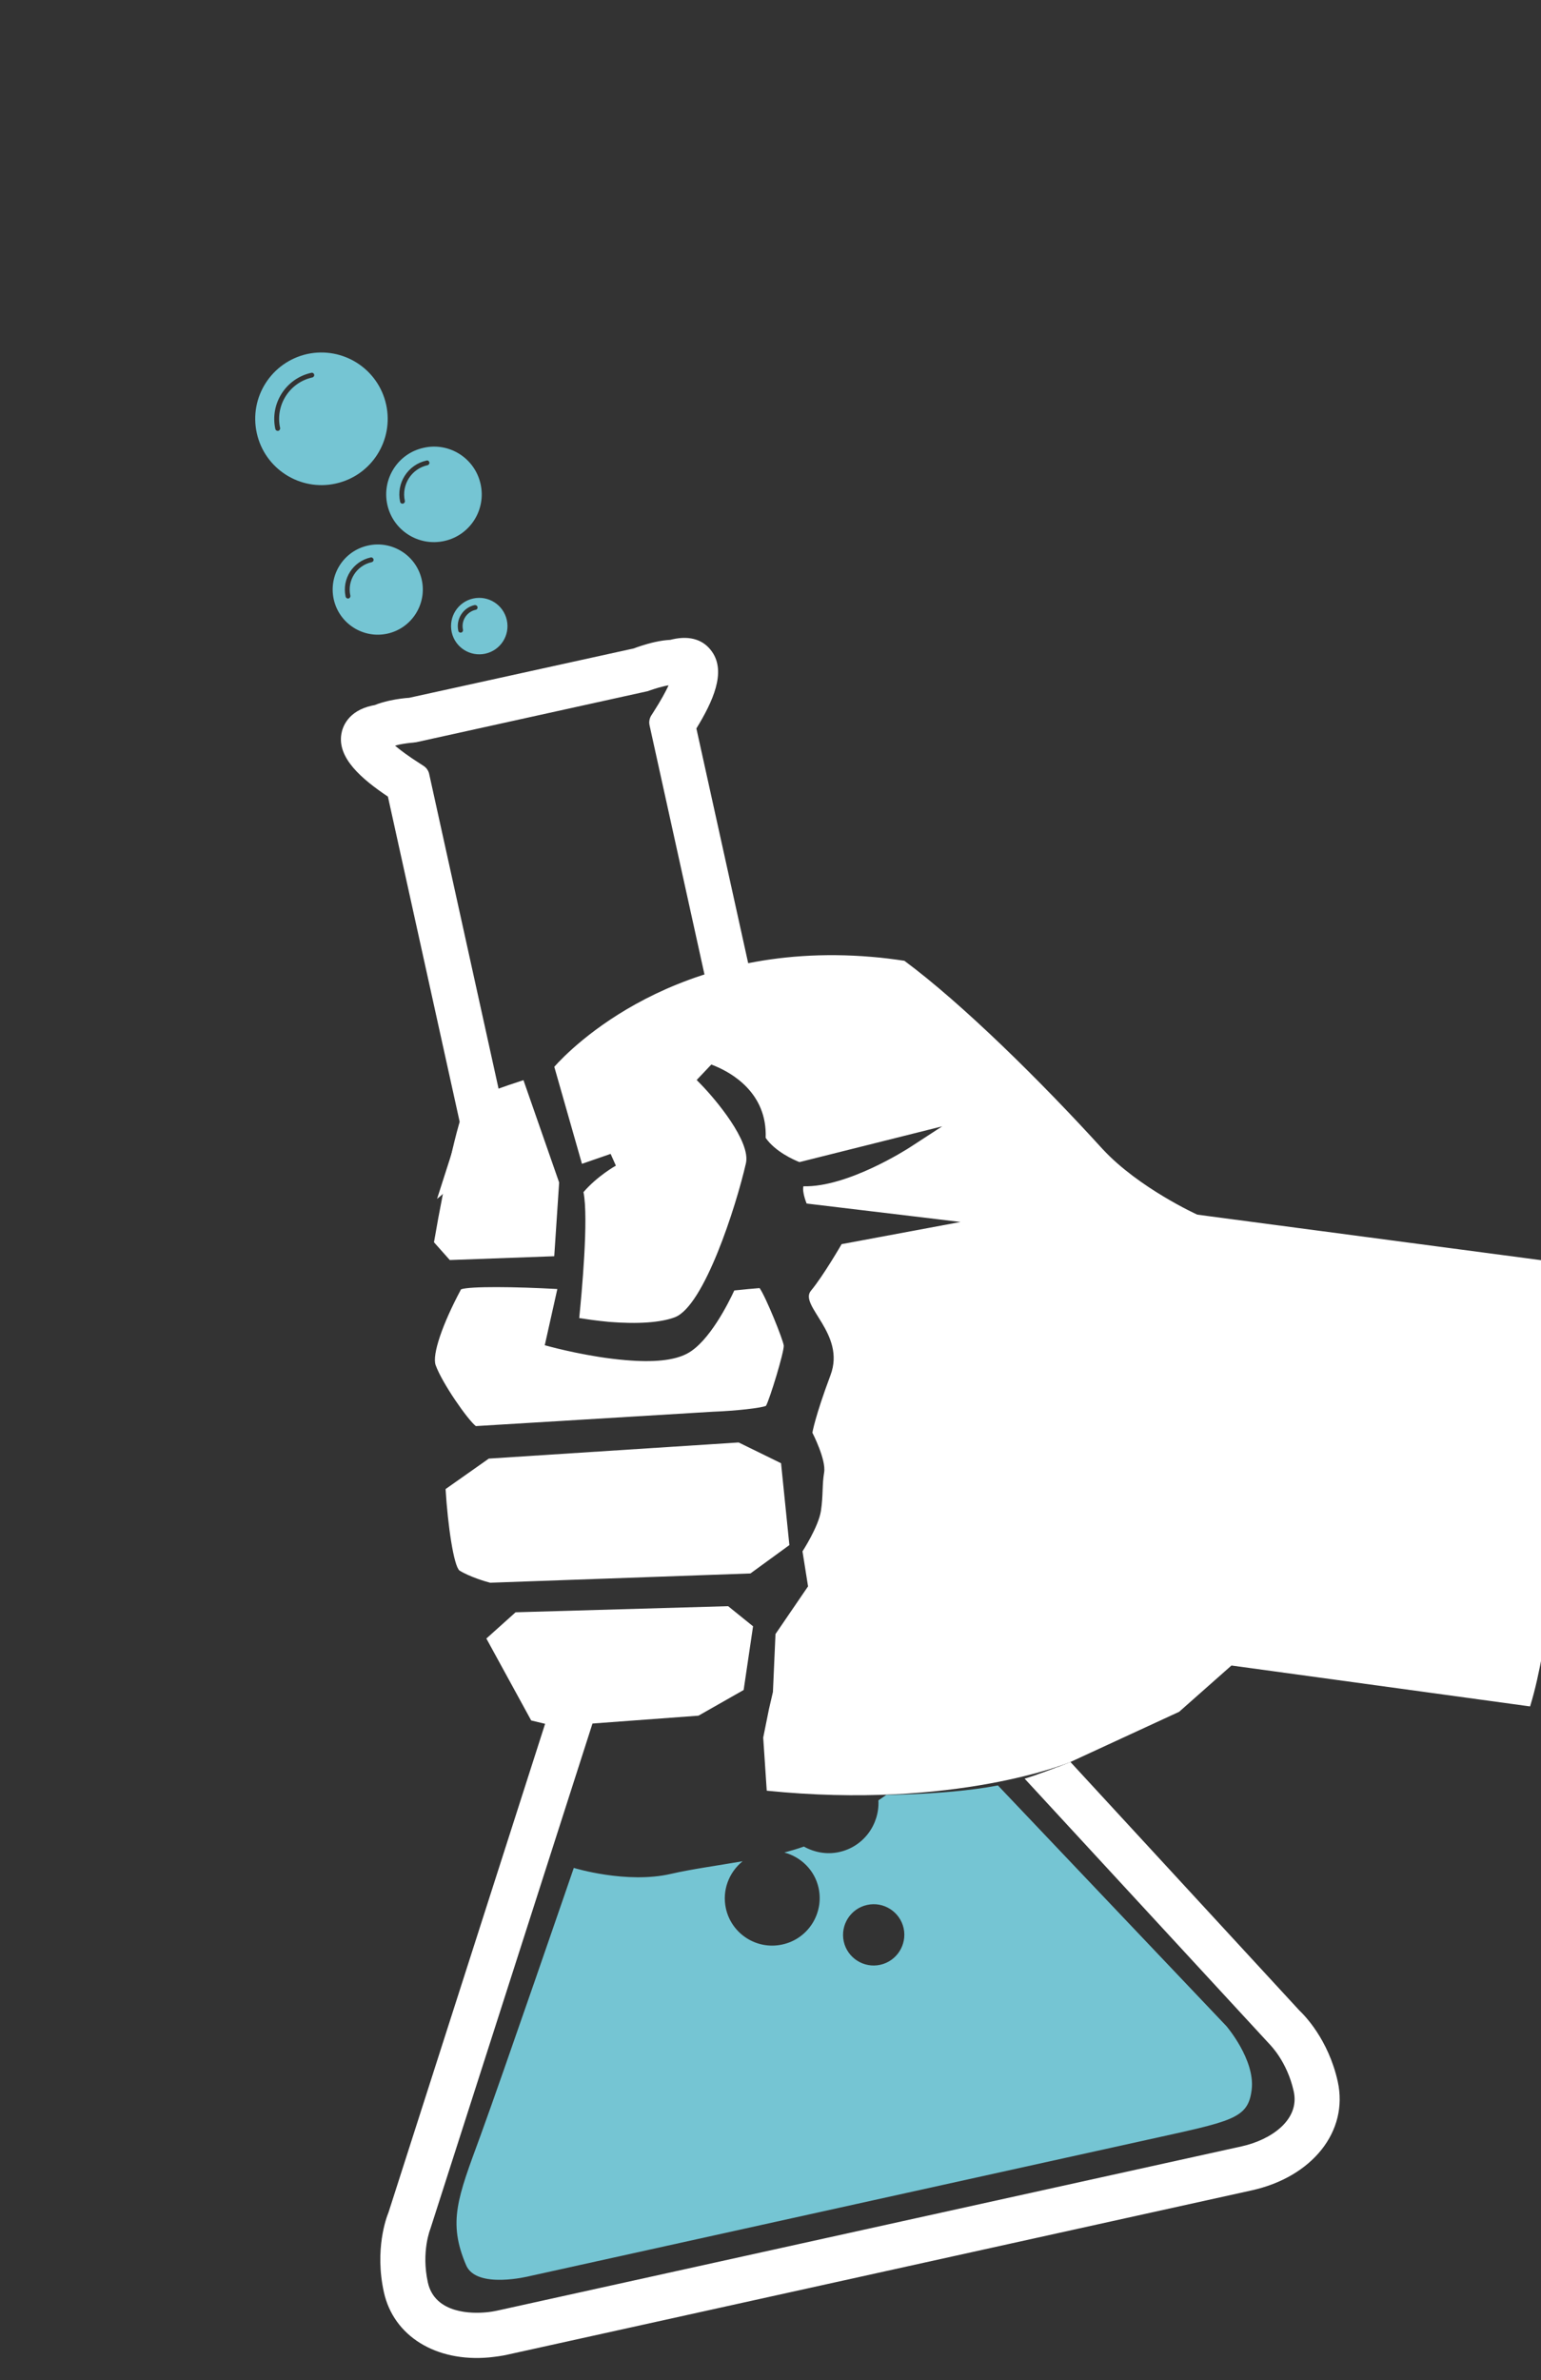 <?xml version="1.0" encoding="utf-8"?>
<!-- Generator: Adobe Illustrator 16.0.0, SVG Export Plug-In . SVG Version: 6.00 Build 0)  -->
<!DOCTYPE svg PUBLIC "-//W3C//DTD SVG 1.1//EN" "http://www.w3.org/Graphics/SVG/1.1/DTD/svg11.dtd">
<svg version="1.1" id="Layer_1" xmlns="http://www.w3.org/2000/svg" xmlns:xlink="http://www.w3.org/1999/xlink" x="0px" y="0px"
	 width="102.84px" height="158.789px" viewBox="0 0 102.84 158.789" enable-background="new 0 0 102.84 158.789"
	 xml:space="preserve">
<rect x="0" y="0" width="102.84" height="158.789" fill="#333333" stroke="none"/>
<g>
	<g>
		<path fill="#FFFFFF" d="M36.988,83.811l-6.971,0.254l-1.055-1.185c0.73-4.271,1.759-8.896,2.254-9.362
			c0.598-0.404,2.621-1.102,3.717-1.455l2.382,6.83L36.988,83.811z"/>
		<path fill="#FFFFFF" d="M51.582,112.882l0.171-3.864l2.173-3.181l-0.371-2.336c0,0,1.064-1.635,1.23-2.696
			c0.16-1.064,0.07-1.72,0.215-2.574c0.141-0.851-0.785-2.646-0.785-2.646s0.17-1.064,1.209-3.838
			c1.043-2.771-2.137-4.646-1.303-5.637c0.828-0.994,2.045-3.105,2.045-3.105l7.936-1.479l-10.271-1.23
			c-0.177-0.439-0.283-0.932-0.213-1.152c2.928,0.084,6.926-2.479,7.104-2.597l2.155-1.401l-9.524,2.386
			c-0.383-0.152-1.62-0.699-2.256-1.618c0.114-3.014-2.299-4.34-3.354-4.783l-0.271-0.11l-0.979,1.033l0.289,0.296
			c0.946,0.969,3.336,3.795,2.997,5.266c-0.667,2.9-2.787,9.523-4.743,10.267c-0.942,0.354-2.462,0.466-4.397,0.308
			c-0.836-0.078-1.563-0.188-1.984-0.254c0.158-1.572,0.639-6.674,0.284-8.402c0.929-1.08,2.148-1.76,2.162-1.766l-0.35-0.785
			l-1.913,0.662l-1.847-6.473c1.063-1.199,8.104-8.439,21.19-7.333c0.715,0.058,1.444,0.15,2.174,0.26
			c3.858,2.858,9.112,8.034,13.229,12.564c0.008,0.007,0.013,0.009,0.021,0.021c2.402,2.584,6.297,4.352,6.297,4.352l22.939,3.037
			c0.035,0.213,0.092,0.428,0.15,0.621c0.064,0.334,0.152,0.69,0.242,1.045c0.074,0.34,0.145,0.697,0.207,1.063
			c0.192,1.084,0.182,0.486,0.274,1.693c0.146,1.75,0.222,3.514,0.285,5.297l0,0v0.066c0.019,0.471,0.043,0.932,0.058,1.41
			c0.047,1.315-0.043,2.655-0.125,3.957h-0.082l0.233-0.168h0.017c-0.017,0.268-0.027,0.532-0.035,0.795
			c-0.047,1.121-0.029,2.053,0.039,2.924c-0.06,0.336-0.115,0.666-0.176,1l-0.285-0.012l-0.195,1.864l0.191,0.021
			c-0.146,1.03-0.283,2.076-0.412,3.117c-0.078,0.459-0.174,0.959-0.267,1.446l-0.012,0.106l-0.009,0.002
			c-0.221,1.152-0.465,2.347-0.817,3.492l-0.013,0.033l-19.926-2.729l-3.496,3.092h-0.004l-7.262,3.352
			c0,0-7.646,3.189-20.251,1.908l-0.236-3.543l0.381-1.889L51.582,112.882z"/>
		<path fill="#FFFFFF" d="M49.294,96.236l2.83,1.385l0.556,5.461l-2.599,1.893l-17.367,0.619c-0.265-0.063-1.354-0.385-2.048-0.811
			c-0.388-0.314-0.784-3.025-0.93-5.438l2.884-2.032L49.294,96.236z"/>
		<path fill="#FFFFFF" d="M37.194,86l-0.839,3.75l0.396,0.105c0.104,0.026,2.548,0.688,5.003,0.889
			c1.869,0.164,3.244,0.02,4.1-0.436c1.471-0.771,2.778-3.408,3.15-4.213c0.58-0.062,1.34-0.132,1.689-0.158
			c0.421,0.6,1.556,3.412,1.612,3.836c0.021,0.453-0.937,3.576-1.184,4.016c-0.237,0.139-2.036,0.344-3.535,0.396l-15.83,0.959
			c-0.529-0.404-2.25-2.859-2.685-4.072c-0.241-0.68,0.438-2.703,1.697-5.053C31.35,85.809,34.414,85.843,37.194,86z"/>
		<polygon fill="#FFFFFF" points="48.592,107.158 50.256,108.501 49.628,112.75 46.613,114.464 37.056,115.171 35.449,114.783 
			32.458,109.316 34.408,107.566 		"/>
	</g>
	<g>
		<g>
			<g>
				<g>
					<defs>
						<path id="SVGID_1_" d="M56.061,67.748l-13.463,3.623l-5.609-0.206L32.959,75.2c0,0-5.318,9.342-7.162,3.659
							c-1.849-5.672-7.382-14.782-13.046-24.718C7.09,44.205-2.492,30.859,0.6,23.473c3.087-7.387,10.688-13.928,21.229-11.549
							c10.545,2.384,28.921,6.762,30.349,13.221c1.424,6.457,5.238,16.2,5.238,16.2L56.061,67.748z"/>
					</defs>
					<clipPath id="SVGID_2_">
						<use xlink:href="#SVGID_1_"  overflow="visible"/>
					</clipPath>
					<g clip-path="url(#SVGID_2_)">
						<g>
							<g>
								<path fill="#FFFFFF" d="M18.768,119.22c-0.582-2.618,0.157-4.577,0.28-4.87l12.575-39.209l-4.969-22.521
									c-2.262-1.476-3.195-2.569-3.024-3.521c0.058-0.338,0.322-0.948,1.389-1.186c0.085-0.016,0.161-0.029,0.228-0.038
									c0.248-0.11,0.556-0.21,0.916-0.291c0.587-0.128,1.156-0.175,1.331-0.193l15.105-3.336c0.168-0.056,0.701-0.255,1.284-0.378
									c0.362-0.083,0.687-0.128,0.959-0.128c0.063-0.018,0.134-0.036,0.219-0.056c1.071-0.233,1.564,0.197,1.76,0.486
									c0.558,0.791,0.171,2.178-1.262,4.463l4.975,22.52l27.903,30.281c0.234,0.223,1.73,1.684,2.313,4.305
									c0.621,2.818-1.524,5.438-5.106,6.23L26.02,122.729C22.438,123.518,19.387,122.041,18.768,119.22z M45.784,44.733
									c-0.031-0.014-0.17-0.041-0.443,0.022c-0.081,0.018-0.152,0.038-0.195,0.052l-0.111,0.036l-0.113-0.004
									c-0.135-0.002-0.368,0.011-0.756,0.099c-0.584,0.125-1.136,0.341-1.141,0.341l-15.298,3.383l-0.099,0.011
									c-0.009,0.002-0.598,0.04-1.188,0.172c-0.381,0.083-0.601,0.17-0.72,0.231l-0.104,0.056l-0.114,0.009
									c-0.045,0.006-0.116,0.018-0.203,0.034c-0.273,0.063-0.386,0.157-0.395,0.136c0,0.009,0.018,0.672,2.67,2.361l0.227,0.146
									L32.959,75.2l-12.688,39.567l-0.022,0.067c-0.009,0.015-0.748,1.726-0.223,4.108c0.546,2.474,3.346,3.048,5.717,2.521
									l49.626-10.95c2.367-0.521,4.666-2.212,4.117-4.693c-0.521-2.354-1.91-3.621-1.926-3.629l-28.214-30.61l-5.157-23.376
									l0.144-0.231C45.995,45.369,45.769,44.735,45.784,44.733L45.784,44.733z"/>
								<path fill="#FFFFFF" d="M17.926,119.406c-0.628-2.846,0.166-4.98,0.305-5.316L30.733,75.1l-4.845-21.953
									c-1.745-1.174-3.392-2.572-3.104-4.194c0.076-0.446,0.432-1.521,2.043-1.877c0.063-0.016,0.121-0.022,0.177-0.034
									c0.27-0.112,0.592-0.208,0.975-0.295c0.526-0.117,1.037-0.175,1.331-0.193l14.985-3.293
									c0.182-0.071,0.769-0.284,1.405-0.425c0.381-0.085,0.726-0.132,1.024-0.146l0.152-0.036
									c1.224-0.278,2.113,0.063,2.644,0.831c0.955,1.36,0.051,3.325-1.046,5.115l4.847,21.958l27.705,30.056
									c0.316,0.297,1.938,1.924,2.562,4.75c0.731,3.307-1.692,6.358-5.758,7.258L26.207,123.57
									c-0.421,0.094-0.836,0.156-1.241,0.188C21.404,124.082,18.572,122.339,17.926,119.406z M77.059,102.889
									c-0.047-0.033-0.094-0.074-0.133-0.117L48.713,72.166c-0.102-0.114-0.175-0.251-0.211-0.401l-5.155-23.381
									c-0.047-0.222-0.007-0.452,0.114-0.647l0.144-0.224c0.508-0.791,0.82-1.374,1.014-1.79c-0.076,0.011-0.166,0.027-0.27,0.051
									c-0.497,0.11-0.973,0.289-1.141,0.343l-15.462,3.408v-0.004c-0.069,0.004-0.132,0.022-0.173,0.024
									c-0.185,0.014-0.564,0.054-0.945,0.134c-0.101,0.027-0.188,0.047-0.264,0.07c0.349,0.295,0.878,0.694,1.676,1.201
									l0.222,0.144c0.194,0.123,0.329,0.316,0.378,0.535l5.158,23.387c0.031,0.15,0.026,0.303-0.021,0.444l-12.743,39.715
									c-0.002,0.015-0.623,1.521-0.171,3.582c0.474,2.142,3.063,2.072,3.847,2c0.285-0.024,0.569-0.067,0.848-0.133l49.624-10.949
									c1.963-0.436,3.885-1.768,3.463-3.67C78.206,104.005,77.051,102.889,77.059,102.889L77.059,102.889z"/>
							</g>
						</g>
						<path fill="#75C5D3" d="M23.42,117.607c1.376,2.826,5.126,1.883,5.126,1.883s35.421-7.822,41.162-9.088
							c5.742-1.262,5.896-2.529,6.135-4.521c0.23-1.984-1.688-4.213-1.688-4.213L57.081,83.684
							c-0.858-0.652-3.631,1.153-6.156,2.916c0.085,1.604-0.988,3.09-2.61,3.444c-0.838,0.187-1.669,0.021-2.362-0.364
							c-0.408,0.146-0.846,0.276-1.298,0.399c1.104,0.293,2.017,1.172,2.278,2.366c0.378,1.707-0.701,3.396-2.405,3.773
							c-1.707,0.373-3.405-0.711-3.777-2.41c-0.271-1.215,0.208-2.416,1.115-3.146c-1.702,0.293-3.418,0.523-4.764,0.842
							c-2.971,0.689-6.502-0.395-6.502-0.395s-4.775,13.885-6.255,17.938C22.861,113.102,22.041,114.777,23.42,117.607z
							 M48.616,96.007c-0.242-1.1,0.459-2.196,1.557-2.438c1.102-0.245,2.197,0.459,2.44,1.556c0.24,1.104-0.457,2.199-1.562,2.438
							C49.953,97.807,48.862,97.109,48.616,96.007z"/>
						<path fill="#75C5D3" d="M17.137,28.895c0.524,2.381,2.881,3.892,5.267,3.367c2.388-0.526,3.889-2.881,3.366-5.269
							c-0.528-2.393-2.886-3.892-5.271-3.374C18.115,24.153,16.609,26.511,17.137,28.895z M18.375,28.622
							c-0.372-1.696,0.708-3.376,2.396-3.748c0.091-0.027,0.176,0.034,0.195,0.114c0.021,0.09-0.036,0.175-0.123,0.195
							c-1.52,0.336-2.484,1.851-2.15,3.367c0.021,0.085-0.038,0.173-0.125,0.195C18.485,28.758,18.392,28.707,18.375,28.622z"/>
						<path fill="#75C5D3" d="M25.848,33.67c0.379,1.718,2.079,2.803,3.8,2.424c1.722-0.376,2.806-2.081,2.425-3.795
							c-0.376-1.721-2.079-2.812-3.799-2.424C26.551,30.248,25.471,31.953,25.848,33.67z M26.703,33.479
							c-0.275-1.241,0.513-2.482,1.763-2.753c0.083-0.027,0.171,0.034,0.188,0.123c0.021,0.079-0.036,0.166-0.121,0.188
							c-1.07,0.233-1.752,1.302-1.516,2.375c0.02,0.087-0.04,0.17-0.123,0.188C26.807,33.618,26.717,33.569,26.703,33.479z"/>
						<path fill="#75C5D3" d="M22.272,39.983c0.359,1.622,1.964,2.644,3.58,2.292c1.627-0.36,2.65-1.974,2.295-3.589
							c-0.357-1.625-1.968-2.648-3.585-2.29C22.94,36.75,21.915,38.352,22.272,39.983z M23.065,39.803
							c-0.26-1.178,0.489-2.352,1.673-2.612c0.085-0.02,0.168,0.036,0.191,0.13c0.02,0.081-0.036,0.164-0.125,0.186
							c-1.009,0.22-1.645,1.221-1.423,2.229c0.021,0.081-0.033,0.172-0.121,0.192C23.173,39.949,23.084,39.889,23.065,39.803z"/>
						<path fill="#75C5D3" d="M30.145,42.178c0.225,1.017,1.229,1.653,2.24,1.434c1.021-0.224,1.662-1.228,1.438-2.242
							c-0.225-1.018-1.229-1.663-2.249-1.438C30.562,40.155,29.921,41.159,30.145,42.178z M30.585,42.084
							c-0.173-0.775,0.317-1.546,1.089-1.716c0.087-0.009,0.175,0.04,0.192,0.125c0.02,0.094-0.036,0.181-0.121,0.19
							c-0.602,0.136-0.979,0.728-0.848,1.326c0.019,0.092-0.035,0.175-0.12,0.195C30.687,42.221,30.602,42.174,30.585,42.084z"/>
					</g>
				</g>
			</g>
		</g>
	</g>
	<g>
		<g>
			<g>
				<g>
					<defs>
						<path id="SVGID_3_" d="M75.934,115.477c0,0-5.608,2.932-9.342,3.643c-3.732,0.717-8.982,0.641-8.982,0.641l-5.225-0.191
							l-10.15-1.02c0,0-0.201-7.223-1.52-7.555c-1.322-0.326-16.321,0.619-17.152,0.695c-0.828,0.071-11.26,0.563-12.892,10.262
							c-1.628,9.707-15.938,36.58-6.416,42.205c9.521,5.621,7.688,12.494,42.249,1.172c34.555-11.314,49.969-19.221,52.818-22.412
							c2.853-3.201,5.919-8.576,1.736-13.086C96.881,125.32,75.934,115.477,75.934,115.477z"/>
					</defs>
					<clipPath id="SVGID_4_">
						<use xlink:href="#SVGID_3_"  overflow="visible"/>
					</clipPath>
					<g clip-path="url(#SVGID_4_)">
						<g>
							<g>
								<path fill="#FFFFFF" d="M26.458,152.744c-0.578-2.621,0.161-4.576,0.282-4.873l12.572-39.211l-4.965-22.527
									c-2.263-1.471-3.194-2.563-3.023-3.516c0.058-0.348,0.316-0.948,1.389-1.186c0.081-0.022,0.157-0.029,0.222-0.043
									c0.255-0.108,0.563-0.205,0.919-0.287c0.59-0.125,1.153-0.184,1.331-0.192l15.111-3.335
									c0.161-0.063,0.696-0.251,1.281-0.379c0.362-0.08,0.687-0.123,0.958-0.135c0.063-0.013,0.135-0.035,0.219-0.054
									c1.072-0.233,1.563,0.213,1.756,0.491c0.559,0.793,0.172,2.178-1.262,4.463l4.975,22.525l27.912,30.277
									c0.234,0.215,1.727,1.676,2.307,4.301c0.617,2.815-1.522,5.442-5.104,6.229L33.71,156.246
									C30.131,157.039,27.082,155.563,26.458,152.744z M53.471,78.253c-0.022-0.013-0.17-0.04-0.438,0.021
									c-0.086,0.019-0.158,0.043-0.199,0.052l-0.105,0.038l-0.119-0.008c-0.129,0-0.362,0.015-0.754,0.104
									c-0.581,0.125-1.138,0.343-1.138,0.343l-15.302,3.384l-0.099,0.01c-0.006,0.004-0.597,0.041-1.184,0.17
									c-0.381,0.084-0.604,0.172-0.722,0.228l-0.104,0.052l-0.113,0.02c-0.048,0.008-0.118,0.014-0.206,0.035
									c-0.271,0.061-0.389,0.146-0.393,0.137c0,0.012,0.019,0.664,2.668,2.354l0.228,0.148l5.156,23.387l-12.688,39.57
									l-0.024,0.063c-0.005,0.018-0.745,1.729-0.217,4.104c0.544,2.476,3.345,3.043,5.71,2.524l49.627-10.956
									c2.367-0.517,4.668-2.205,4.119-4.689c-0.521-2.358-1.914-3.625-1.928-3.637l-28.211-30.601l-5.16-23.385l0.143-0.222
									C53.682,78.887,53.461,78.255,53.471,78.253L53.471,78.253z"/>
								<path fill="#FFFFFF" d="M25.619,152.927c-0.628-2.846,0.165-4.983,0.307-5.319l12.501-38.992l-4.846-21.957
									c-1.75-1.164-3.396-2.564-3.104-4.188c0.057-0.349,0.284-1.065,1.134-1.538l-0.055-0.822l0.488,0.623
									c0.144-0.049,0.301-0.094,0.476-0.138c0.063-0.019,0.118-0.026,0.176-0.036c0.269-0.113,0.591-0.211,0.977-0.291
									c0.524-0.117,1.04-0.183,1.326-0.194l14.988-3.298c0.184-0.065,0.769-0.278,1.406-0.416
									c0.382-0.088,0.727-0.137,1.025-0.149l0.146-0.041c1.223-0.274,2.113,0.074,2.646,0.836
									c0.287,0.405,0.406,0.871,0.398,1.366l0.346,0.177L55.6,78.633c-0.102,1.096-0.729,2.319-1.438,3.483l4.846,21.952
									l27.705,30.061c0.32,0.301,1.938,1.926,2.563,4.746c0.729,3.313-1.688,6.367-5.758,7.262l-49.625,10.951
									c-0.421,0.096-0.838,0.148-1.237,0.189C29.092,157.604,26.265,155.857,25.619,152.927z M84.749,136.406l-28.347-30.723
									l-0.151-0.168l-5.287-23.959l0.334-0.522c0.504-0.791,0.82-1.373,1.013-1.786c-0.074,0.007-0.166,0.021-0.27,0.045
									c-0.5,0.109-0.971,0.287-1.141,0.348l-15.464,3.405l-0.171,0.022c-0.186,0.015-0.567,0.05-0.948,0.134
									c-0.103,0.021-0.185,0.039-0.261,0.065c0.351,0.297,0.876,0.689,1.671,1.199l0.526,0.34l5.285,23.955l-12.814,39.93
									c-0.005,0.017-0.623,1.521-0.171,3.584c0.472,2.142,3.063,2.072,3.85,1.998c0.282-0.022,0.566-0.069,0.845-0.131
									l49.623-10.947c1.967-0.438,3.891-1.771,3.465-3.672C85.896,137.521,84.743,136.41,84.749,136.406L84.749,136.406z"/>
							</g>
						</g>
						<path fill="#75C5D3" d="M31.109,151.13c0.691,1.615,4.213,0.729,4.213,0.729s35.423-7.815,41.163-9.082
							c5.738-1.272,6.813-1.387,7.048-3.375c0.233-1.991-1.688-4.227-1.688-4.227l-17.072-17.977
							c-0.86-0.658-3.633,1.152-6.151,2.916c0.082,1.607-0.992,3.09-2.615,3.447c-0.836,0.186-1.666,0.021-2.36-0.365
							c-0.412,0.146-0.843,0.275-1.302,0.398c1.104,0.293,2.022,1.172,2.283,2.36c0.375,1.707-0.705,3.401-2.412,3.774
							c-1.707,0.384-3.399-0.705-3.773-2.403c-0.267-1.216,0.21-2.416,1.117-3.15c-1.705,0.296-3.423,0.529-4.765,0.839
							c-2.974,0.694-6.502-0.394-6.502-0.394s-4.774,13.889-6.255,17.938C30.548,146.621,29.873,148.242,31.109,151.13z
							 M56.309,129.531c-0.242-1.105,0.457-2.197,1.555-2.439c1.104-0.248,2.197,0.455,2.441,1.553
							c0.238,1.101-0.459,2.195-1.561,2.439C57.648,131.328,56.551,130.628,56.309,129.531z"/>
						<path fill="#75C5D3" d="M24.828,62.416c0.525,2.384,2.886,3.892,5.27,3.37c2.383-0.536,3.89-2.888,3.364-5.272
							c-0.528-2.388-2.886-3.896-5.271-3.369C25.803,57.668,24.297,60.028,24.828,62.416z M26.069,62.142
							c-0.374-1.696,0.7-3.378,2.395-3.748c0.09-0.025,0.177,0.029,0.195,0.119c0.013,0.083-0.036,0.166-0.124,0.193
							c-1.521,0.333-2.484,1.844-2.148,3.369c0.02,0.085-0.04,0.175-0.123,0.193C26.17,62.281,26.086,62.23,26.069,62.142z"/>
						<path fill="#75C5D3" d="M33.538,67.188c0.381,1.721,2.084,2.805,3.802,2.422c1.719-0.375,2.803-2.079,2.427-3.797
							c-0.379-1.714-2.079-2.801-3.795-2.427C34.249,63.766,33.164,65.469,33.538,67.188z M34.393,67.002
							c-0.274-1.244,0.516-2.484,1.762-2.765c0.087-0.016,0.175,0.045,0.191,0.123c0.022,0.09-0.035,0.184-0.123,0.197
							c-1.07,0.235-1.75,1.302-1.512,2.373c0.016,0.092-0.041,0.175-0.128,0.193C34.497,67.143,34.414,67.085,34.393,67.002z"/>
						<path fill="#75C5D3" d="M29.965,73.499c0.354,1.626,1.963,2.649,3.578,2.294c1.625-0.359,2.65-1.969,2.292-3.589
							c-0.358-1.629-1.962-2.644-3.585-2.288C30.631,70.273,29.605,71.879,29.965,73.499z M30.759,73.326
							c-0.261-1.186,0.488-2.355,1.669-2.615c0.087-0.013,0.17,0.041,0.19,0.123c0.02,0.09-0.036,0.175-0.124,0.2
							c-1.001,0.213-1.646,1.216-1.422,2.218c0.018,0.09-0.034,0.18-0.121,0.197C30.863,73.469,30.778,73.404,30.759,73.326z"/>
						<path fill="#75C5D3" d="M37.835,75.693c0.226,1.019,1.231,1.66,2.244,1.438c1.02-0.222,1.658-1.229,1.434-2.238
							c-0.224-1.021-1.228-1.666-2.244-1.439C38.255,73.675,37.613,74.684,37.835,75.693z M38.273,75.611
							c-0.17-0.781,0.318-1.543,1.092-1.721c0.088-0.02,0.173,0.041,0.189,0.121c0.022,0.096-0.031,0.182-0.12,0.195
							c-0.599,0.134-0.978,0.727-0.845,1.324c0.021,0.094-0.034,0.177-0.121,0.193C38.38,75.743,38.294,75.689,38.273,75.611z"/>
					</g>
				</g>
			</g>
		</g>
	</g>
</g>
</svg>
